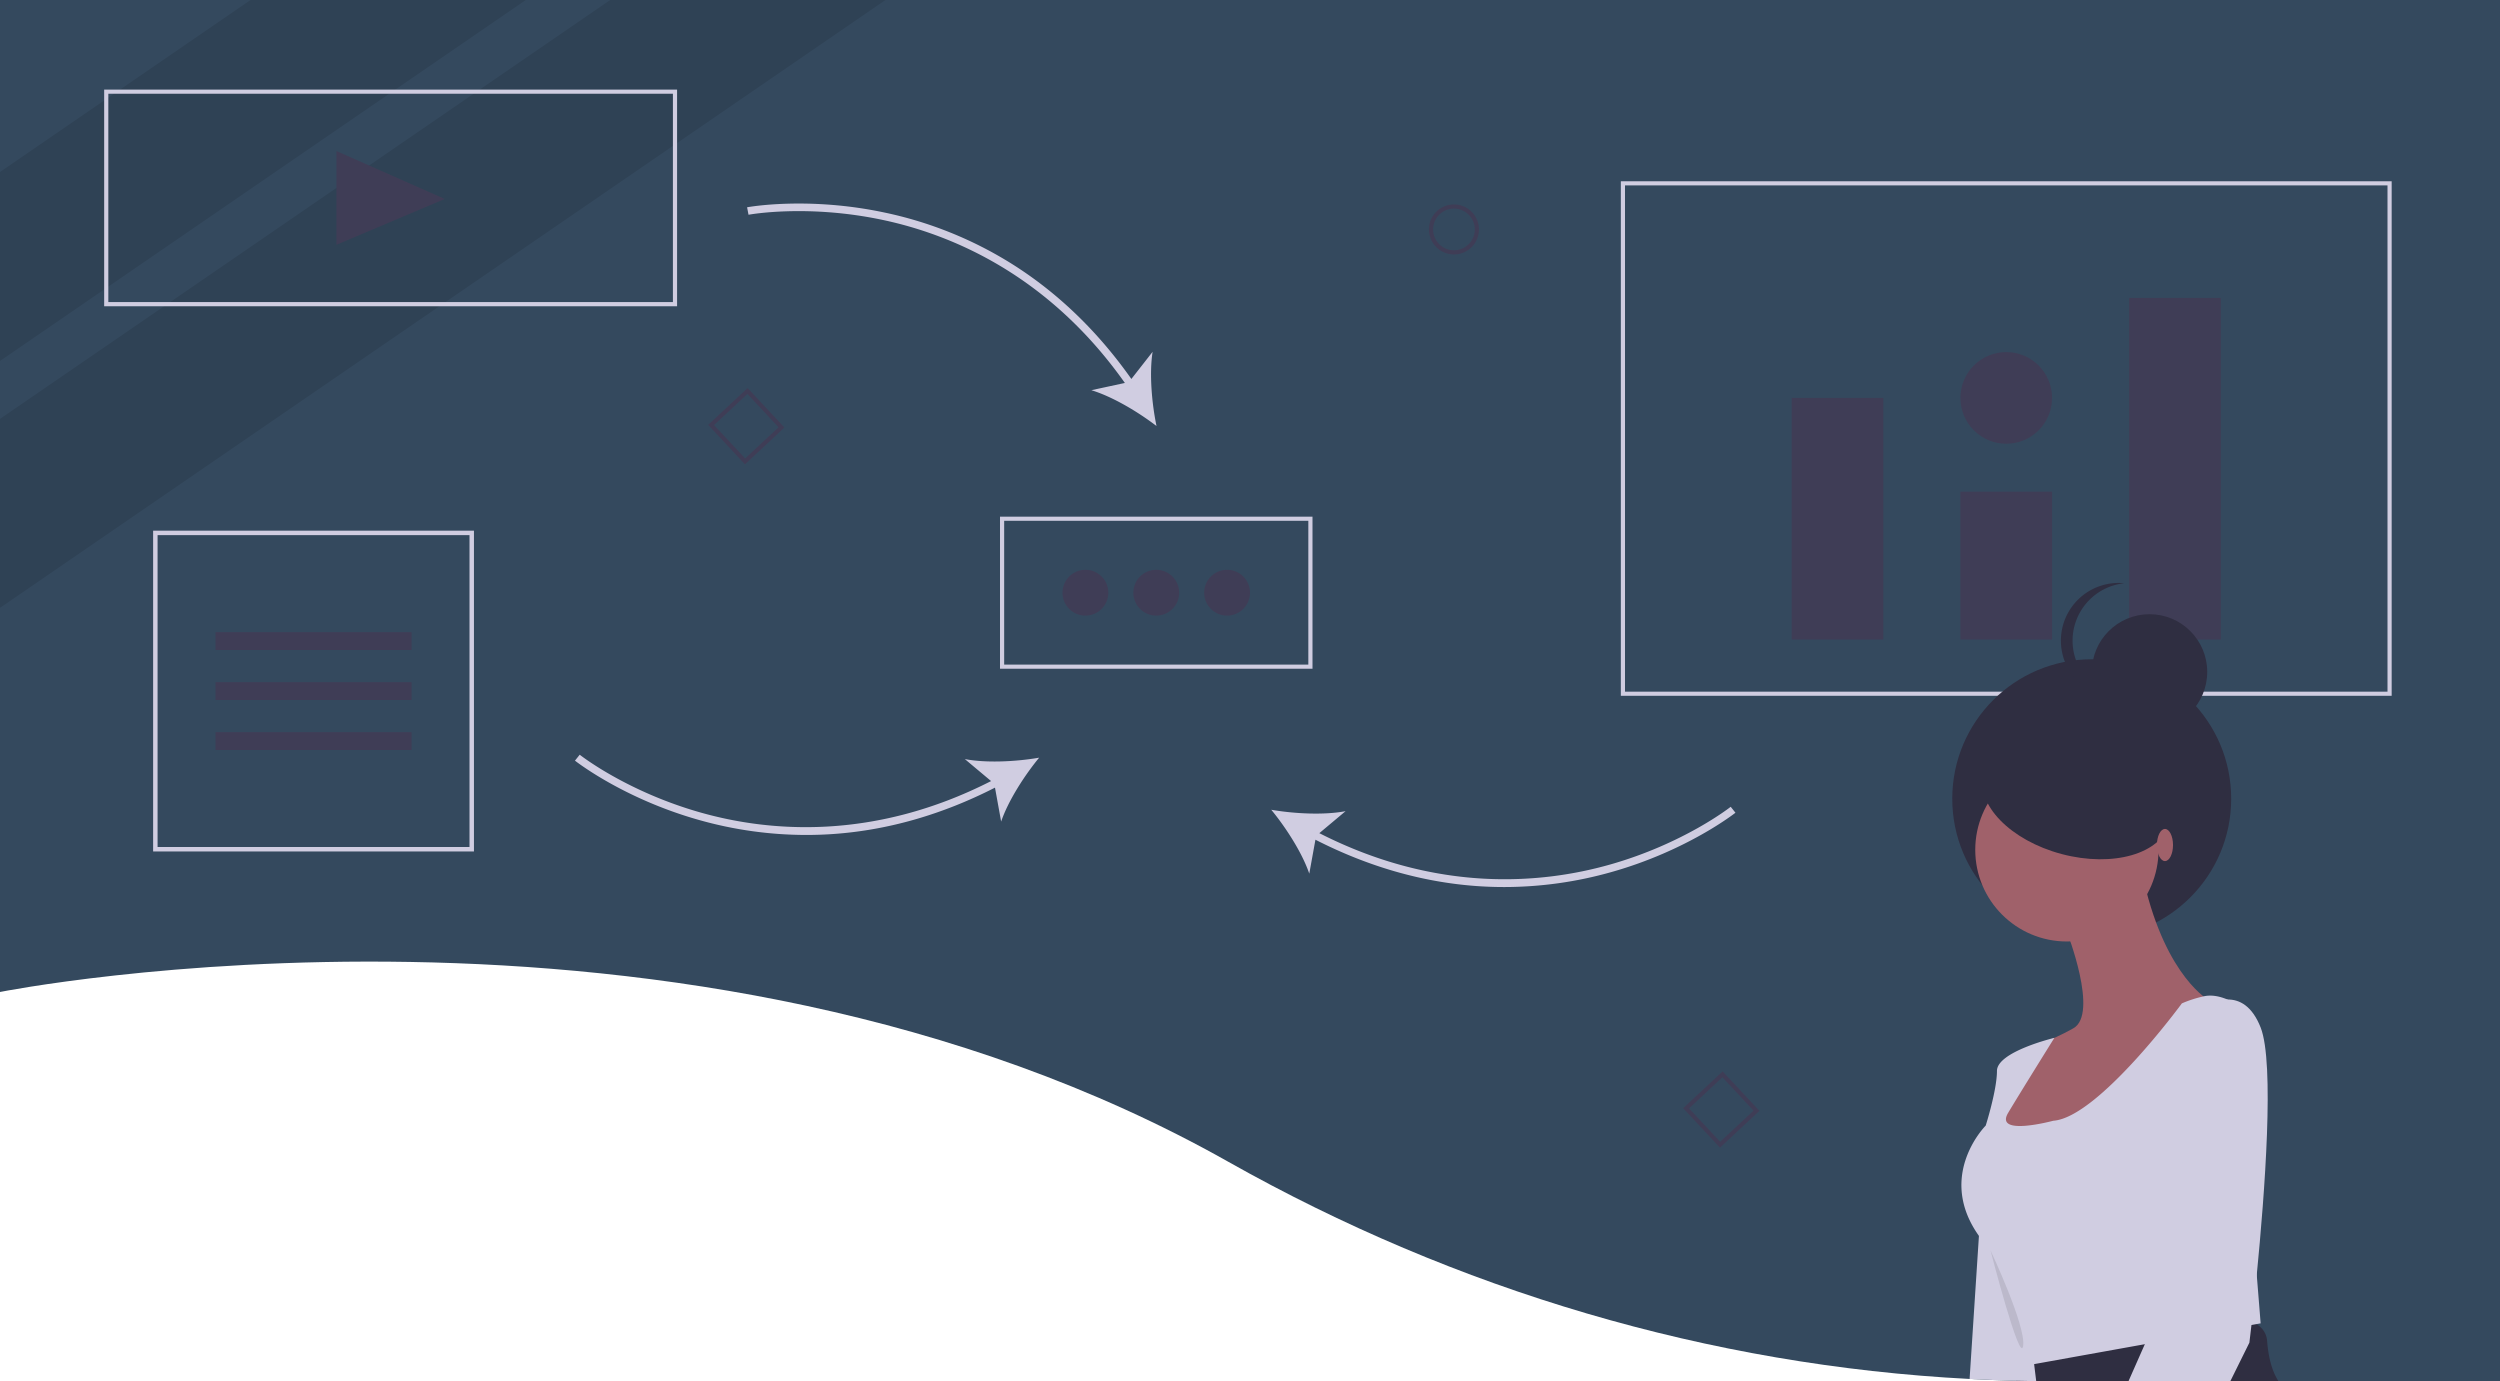 <svg data-name="Layer 1" xmlns="http://www.w3.org/2000/svg" width="1200" height="663" viewBox="0 0 1200 663"><path d="M1200 0v663H986.44q-4.53 0-9.06-.06l-2.16-.03q-3.675-.045-7.35-.15-11.25-.27-22.46-.86c-124.91-6.48-246.54-42.61-355.85-104.26C328.79 410.55 0 476.15 0 476.15V0z" fill="#34495e"/><path opacity=".1" d="M252.36 0l-64.09 44-71.23 48.9-7.64 5.25L51 138.24 0 173.25V82.56l23-15.79 4.89-3.36L51 47.55 56.16 44l64.1-44h132.1zM425 0L324 69.34l-96.96 66.56-7.64 5.25-7.07 4.85L0 291.76v-90.7L80.22 146 133 109.77l4.89-3.36L228.8 44l64.1-44H425z"/><path d="M1148 334H778V87h370zm-368-2h366V89H780z" fill="#d0cde1"/><path fill="#3f3d56" d="M860 191h44v116h-44zm81 45h44v71h-44zm81-93h44v164h-44z"/><circle cx="963" cy="191" r="22" fill="#3f3d56"/><path d="M325 147H50V43h275zm-273-2h271V45H52zm578 176H480v-73h150zm-148-2h146v-69H482z" fill="#d0cde1"/><path fill="#3f3d56" d="M161.5 72.5l52 23-52 22v-45z"/><circle cx="521" cy="284.5" r="11" fill="#3f3d56"/><circle cx="555" cy="284.5" r="11" fill="#3f3d56"/><circle cx="589" cy="284.5" r="11" fill="#3f3d56"/><path d="M553.257 168.861l-10.198 13.044c-16.26-23.07-35.73-41.771-57.928-55.594a188.158 188.158 0 00-60.648-24.309c-37.034-7.857-65.597-2.557-65.881-2.503l.686 3.584c.278-.054 28.116-5.217 64.438 2.489 32.899 6.98 79.478 26.264 116.211 78.248l-16.082 3.479c10.12 3.06 22.51 10.467 31.272 17.204-2.25-10.82-3.523-25.198-1.87-35.642zm277.486 218.396c-.221.176-22.564 17.77-58.335 27.84-32.334 9.106-82.482 13.688-139.13-15.182l12.612-10.564c-10.382 2.004-24.795 1.217-35.684-.668 7.028 8.53 14.848 20.662 18.248 30.675l2.954-16.295c25.131 12.846 51.068 20.332 77.15 22.229q6.71.49 13.439.488a189.386 189.386 0 0051.552-7.212c36.434-10.29 59.244-28.279 59.47-28.459zm-552.486-25c.221.176 22.564 17.77 58.335 27.84 32.334 9.106 82.482 13.688 139.13-15.182l-12.612-10.564c10.382 2.004 24.795 1.217 35.684-.668-7.028 8.53-14.848 20.662-18.248 30.675l-2.954-16.295c-25.131 12.846-51.068 20.332-77.15 22.229q-6.71.49-13.439.488a189.386 189.386 0 01-51.552-7.212c-36.434-10.29-59.244-28.279-59.47-28.459zM227.5 408.711h-154v-154h154zm-151.861-2.138H225.36V256.85H75.64z" fill="#d0cde1"/><path fill="#3f3d56" d="M103.444 303.419h94.111v8.584h-94.111zm0 24h94.111v8.584h-94.111zm0 24h94.111v8.584h-94.111zm582.452-241.284a12 12 0 1112 12 12.013 12.013 0 01-12-12zm2 0a10 10 0 1010-10 10.011 10.011 0 00-10 10zm137.685 440.737l-17.664-18.938 18.938-17.664 17.664 18.938zm-14.848-18.84l14.946 16.024 16.025-14.946-14.947-16.024zm-453.152-309.16l-17.664-18.938 18.938-17.664 17.664 18.938zm-14.848-18.84l14.946 16.024 16.025-14.946-14.947-16.024z"/><circle cx="1004.032" cy="383.394" r="66.944" fill="#2f2e41"/><path d="M1093.68 663H986.44q-4.53 0-9.06-.06l-2.16-.03q-3.675-.045-7.35-.15l-2.38-9.41 4.76-.81 5.72-.97 54.88-9.32 45.7-7.76a9.828 9.828 0 014.3.21 10.007 10.007 0 017.37 8.92c.46 6.23 1.84 13.84 5.46 19.38z" fill="#2f2e41"/><circle cx="992.111" cy="407.925" r="43.99" fill="#a0616a"/><path d="M992.111 447.284s15.435 39.36 3.087 46.305-18.522 7.718-18.522 7.718l-13.12 22.38-7.717 23.153 61.74 2.316 43.218-68.687s-20.837-10.804-31.642-57.11z" fill="#a0616a"/><path d="M1072.76 481.627s-7.85-5.157-15.116-3.35a56.17 56.17 0 00-10.352 3.35s-40.132 54.795-61.74 56.338c0 0-28.556 7.718-21.61-3.859s22.165-35.941 22.165-35.941-27.567 6.615-27.567 15.876-5.402 26.24-5.402 26.24-26.24 26.24 0 57.11 16.206 58.653 16.206 58.653l115.764-20.838z" fill="#d0cde1"/><path d="M967.87 662.76q-11.25-.27-22.46-.86l4.48-68.68.93-14.35 20.84 39.36s1.86 13.75 4.31 33.34c.14 1.05.27 2.11.41 3.2.32 2.64.66 5.37 1 8.17l-2.16-.03q-3.675-.045-7.35-.15z" fill="#d0cde1"/><circle cx="1031.769" cy="322.519" r="27.701" fill="#2f2e41"/><path d="M994.835 307.514a27.704 27.704 0 0124.815-27.55 28.007 28.007 0 00-2.885-.15 27.701 27.701 0 000 55.401 28.007 28.007 0 002.885-.15 27.704 27.704 0 01-24.815-27.55z" fill="#2f2e41"/><ellipse cx="996.693" cy="382.667" rx="27.701" ry="46.168" transform="rotate(-75.118 997.018 382.917)" fill="#2f2e41"/><path d="M1083.24 611.91c-.9 9.18-1.75 17.08-2.39 22.79-.06.45-.1.88-.15 1.3-.61 5.35-.99 8.47-.99 8.47l-9.17 18.53h-48.88c2.82-6.44 5.48-12.45 7.86-17.79.46-1.01.9-2 1.33-2.96 5.35-11.87 9.11-19.79 9.88-20.55 3.09-3.09 12.74-135.44 12.74-135.44s7.48-6.41 15.68-6.5h.01c5.73-.07 11.82 2.96 15.95 13.44 6.74 17.12 1.98 79.61-1.87 118.71z" fill="#d0cde1"/><path d="M955.459 600.232s17.03 36.114 15.65 45.77-15.65-45.77-15.65-45.77z" opacity=".1"/><ellipse cx="1039.188" cy="405.609" rx="3.859" ry="7.718" fill="#a0616a"/></svg>